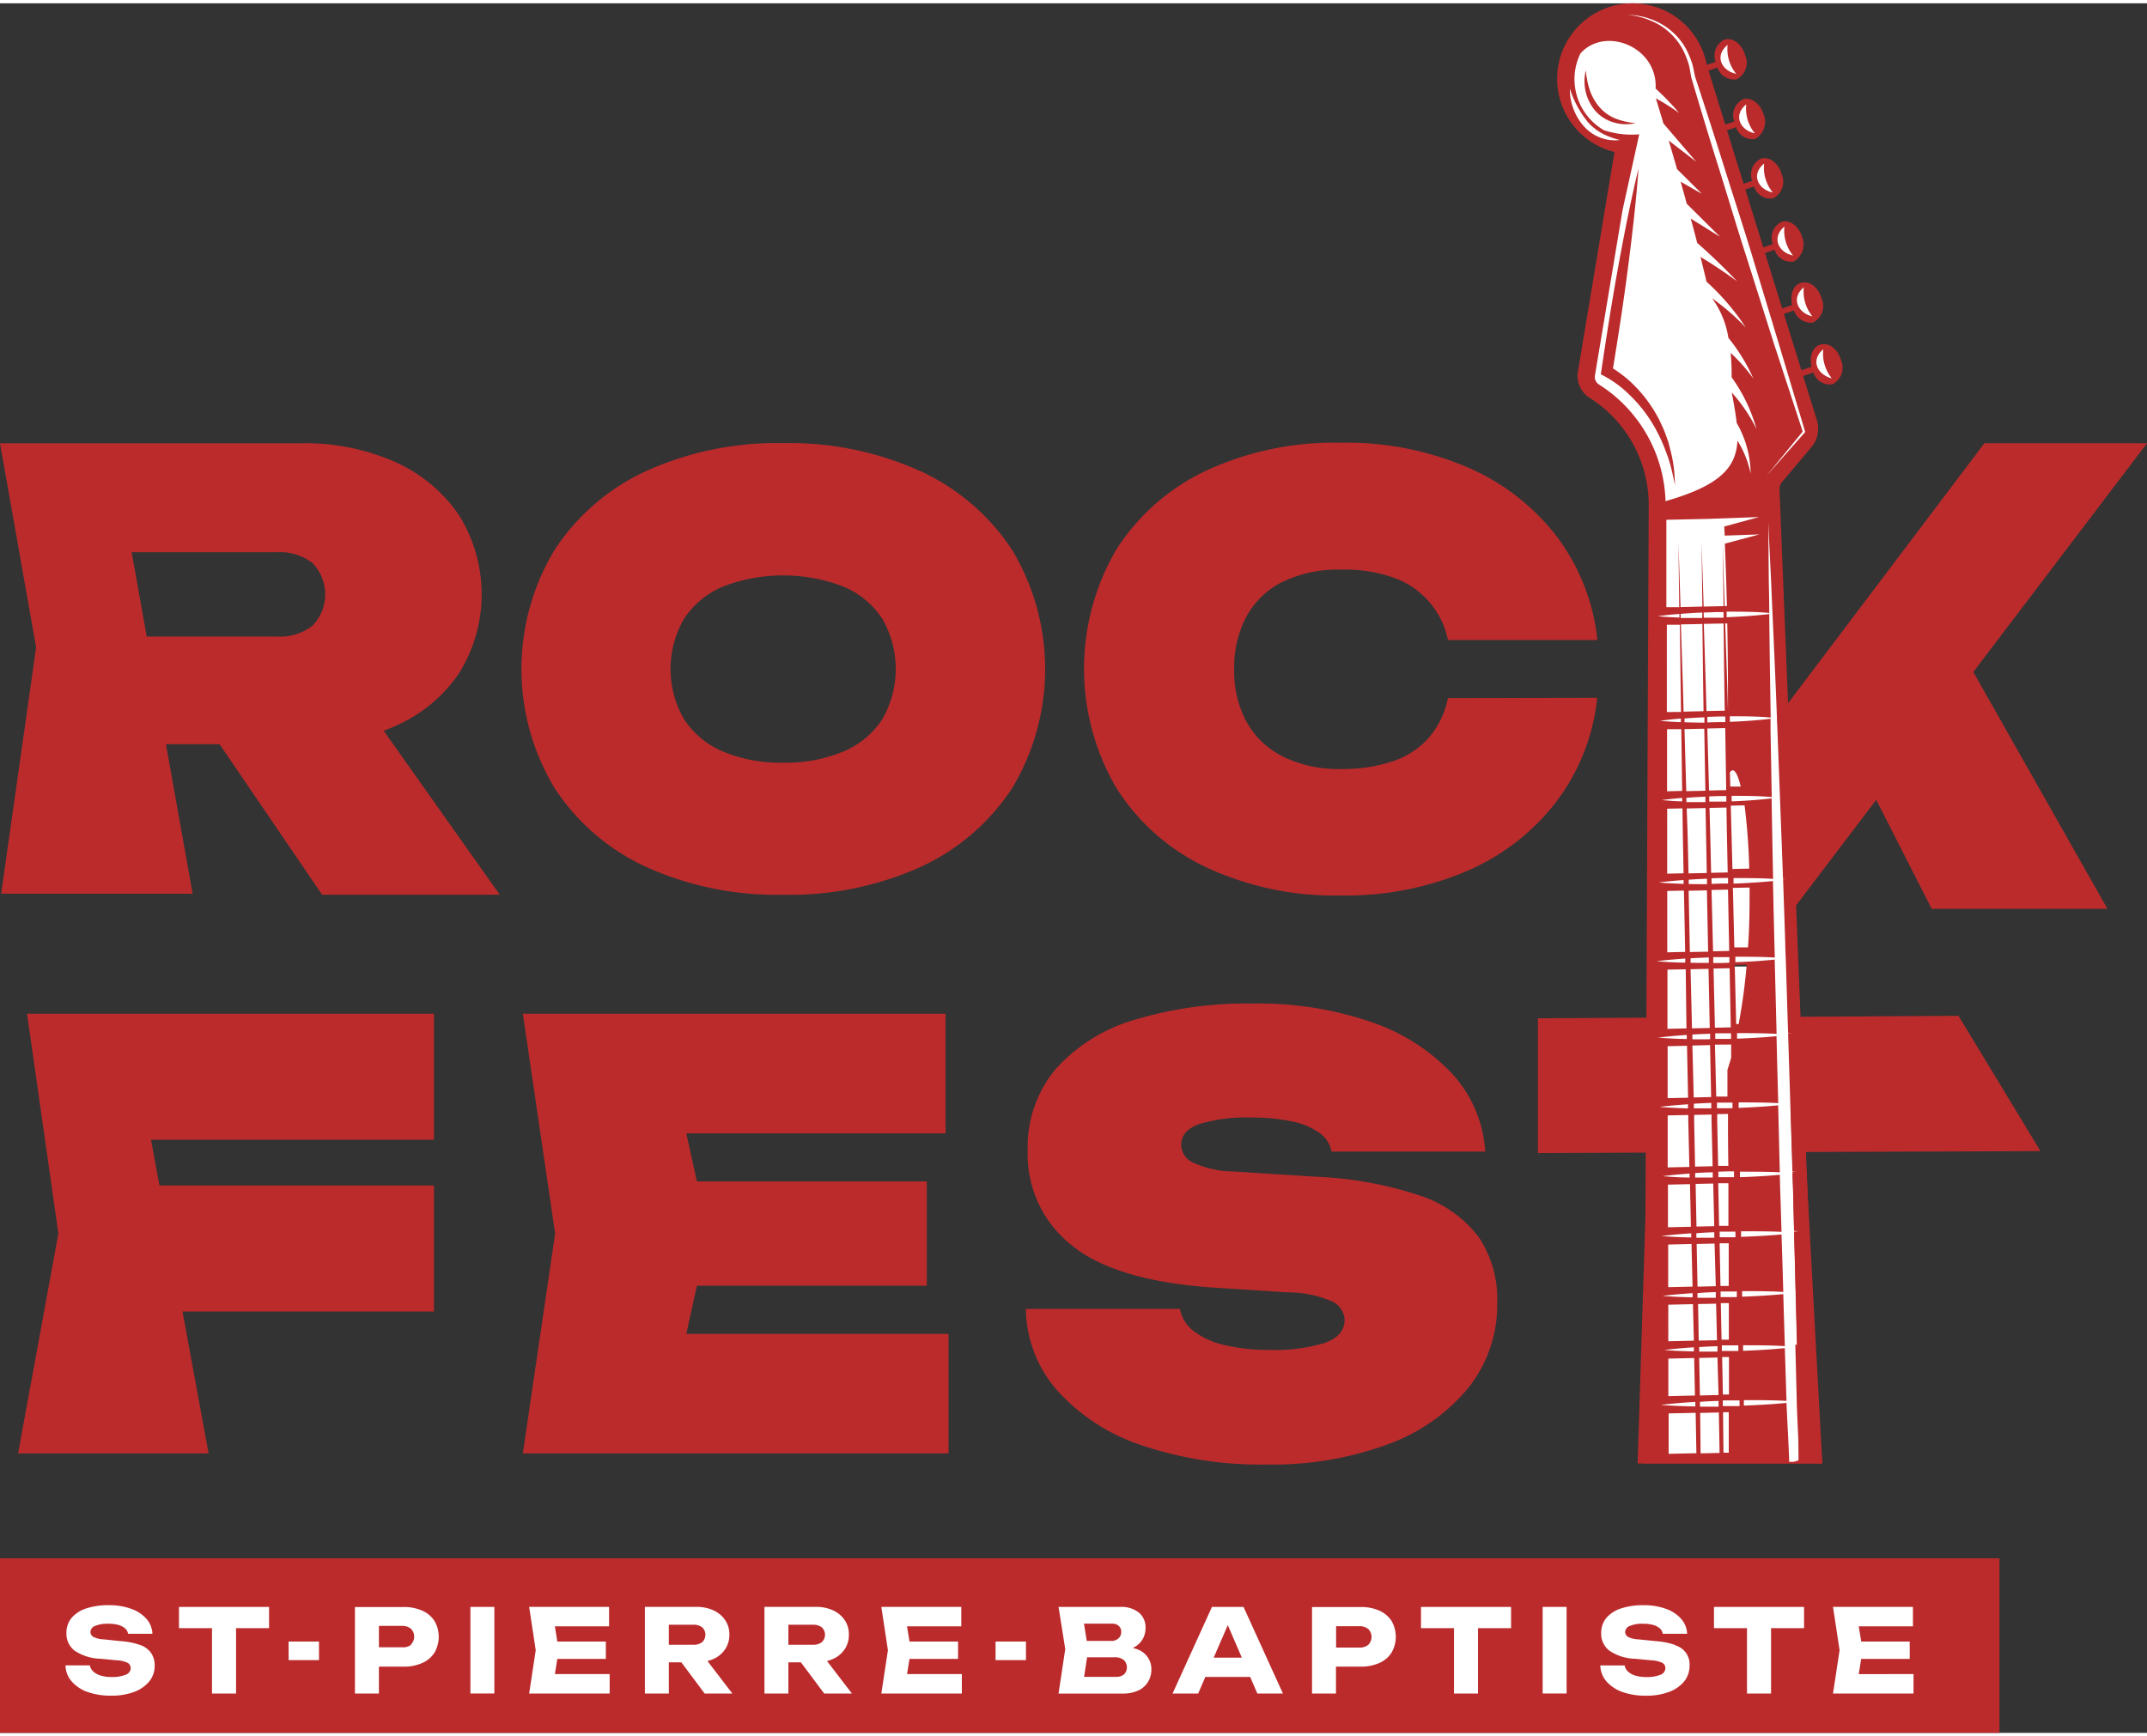 <?xml version="1.0" encoding="UTF-8"?>
<svg xmlns="http://www.w3.org/2000/svg" width="225px" height="182px" viewBox="0 0 198.756 160.158">
  <rect x="0" y="0" width="198.756" height="160.158" fill="#333333" stroke="none"/>
  <g id="Calque_2" data-name="Calque 2" transform="translate(0 0.009)">
    <g id="Calque_1" data-name="Calque 1" transform="translate(0 -0.009)">
      <path id="Tracé_52609" data-name="Tracé 52609" d="M109.843,114.043a29.267,29.267,0,0,1-12.736-2.6,20.156,20.156,0,0,1-8.457-7.329,21.369,21.369,0,0,1,0-21.949,20.156,20.156,0,0,1,8.457-7.329,29.213,29.213,0,0,1,12.736-2.61,29.251,29.251,0,0,1,12.742,2.61,20.19,20.19,0,0,1,8.485,7.329,21.434,21.434,0,0,1,0,21.966,20.19,20.19,0,0,1-8.485,7.329A29.421,29.421,0,0,1,109.843,114.043Zm0-12.229a13.785,13.785,0,0,0,5.587-1.037,7.989,7.989,0,0,0,3.591-2.982,9.314,9.314,0,0,0,0-9.308,8.017,8.017,0,0,0-3.591-2.977,15.549,15.549,0,0,0-11.169,0,8.017,8.017,0,0,0-3.591,2.977,9.28,9.28,0,0,0,0,9.308,7.989,7.989,0,0,0,3.591,2.982,13.757,13.757,0,0,0,5.582,1.037Z" transform="translate(-37.344 -31.497)" fill="#bb2b2c"></path>
      <path id="Tracé_52610" data-name="Tracé 52610" d="M225.5,95.778a19.169,19.169,0,0,1-3.761,9.585,20.765,20.765,0,0,1-8.226,6.422,28.483,28.483,0,0,1-11.738,2.295,28.033,28.033,0,0,1-12.483-2.616,19.851,19.851,0,0,1-8.3-7.329,21.866,21.866,0,0,1-.039-22.039,19.863,19.863,0,0,1,8.3-7.329,28.062,28.062,0,0,1,12.482-2.61,28.393,28.393,0,0,1,11.778,2.283,20.748,20.748,0,0,1,8.243,6.4,19.214,19.214,0,0,1,3.761,9.585H211.683a7.763,7.763,0,0,0-5.074-5.79,13.638,13.638,0,0,0-4.849-.727A11.8,11.8,0,0,0,196.455,85a7.668,7.668,0,0,0-3.383,3.174,9.923,9.923,0,0,0-1.178,4.961,9.782,9.782,0,0,0,1.178,4.933,7.859,7.859,0,0,0,3.383,3.174,11.569,11.569,0,0,0,5.305,1.128,14.659,14.659,0,0,0,4.832-.722,7.679,7.679,0,0,0,3.332-2.188,8.085,8.085,0,0,0,1.759-3.653Z" transform="translate(-77.64 -31.466)" fill="#bb2b2c"></path>
      <path id="Tracé_52611" data-name="Tracé 52611" d="M317.233,69.99H302.179L282.937,95.474v-17.3L271.61,67.07v47.37l12.178-.395,8.378-11.034L297.3,113.1h16.271L301.153,91.172Z" transform="translate(-118.477 -29.251)" fill="#bb2b2c"></path>
      <path id="Tracé_52612" data-name="Tracé 52612" d="M0,271.554V255.39H185.1v16.164Z" transform="translate(0 -111.397)" fill="#bb2b2c"></path>
      <path id="Tracé_52613" data-name="Tracé 52613" d="M6.7,186.3,2.97,206.662H20.606l-2.413-13.136H41.472V181.855H16.056l-.778-4.234H41.472V165.95H3.8Z" transform="translate(-1.296 -72.383)" fill="#bb2b2c"></path>
      <path id="Tracé_52614" data-name="Tracé 52614" d="M101.963,191.135h21.283v-9.658H101.963l-.981-4.454h24V165.95H85.85L88.838,186.3,85.85,206.662h39.41V195.589H100.982Z" transform="translate(-37.448 -72.383)" fill="#bb2b2c"></path>
      <path id="Tracé_52615" data-name="Tracé 52615" d="M299.045,178.818l-7.589-12.528-38.936.226V179l10.143-.045-.913,28.788h17.1L277.282,178.9Z" transform="translate(-110.15 -72.531)" fill="#bb2b2c"></path>
      <path id="Tracé_52616" data-name="Tracé 52616" d="M204.968,182.06A34.76,34.76,0,0,0,195.3,180.3l-7.6-.485a9.213,9.213,0,0,1-3.879-.868,1.866,1.866,0,0,1-1-1.573c0-.908.564-1.556,1.691-1.956a14.66,14.66,0,0,1,4.7-.6,18.042,18.042,0,0,1,3.947.378,6.557,6.557,0,0,1,2.52,1.088,2.678,2.678,0,0,1,1.06,1.691h14.225a11.676,11.676,0,0,0-3.067-7.222,18.273,18.273,0,0,0-7.549-4.8,32.042,32.042,0,0,0-10.881-1.691,35.925,35.925,0,0,0-10.994,1.517,15.736,15.736,0,0,0-7.262,4.539,11.276,11.276,0,0,0-2.6,7.6,10.712,10.712,0,0,0,4.1,8.75q4.071,3.3,13.244,3.907l6.726.434a9.968,9.968,0,0,1,4.234.9,1.962,1.962,0,0,1,1.032,1.658q0,1.46-1.815,2.114a15.611,15.611,0,0,1-5.074.654,17.528,17.528,0,0,1-4.29-.462,7.4,7.4,0,0,1-2.819-1.3,3.383,3.383,0,0,1-1.246-2.035H168.44a11.671,11.671,0,0,0,2.9,7.544,18.144,18.144,0,0,0,7.786,5.074,34.334,34.334,0,0,0,11.614,1.793,30.845,30.845,0,0,0,11.214-1.872,17.2,17.2,0,0,0,7.459-5.238,12.3,12.3,0,0,0,2.661-7.893,10.256,10.256,0,0,0-1.691-6.027A11.162,11.162,0,0,0,204.968,182.06Z" transform="translate(-73.474 -71.641)" fill="#bb2b2c"></path>
      <path id="Tracé_52617" data-name="Tracé 52617" d="M29.819,114.052H46.265L35.519,98.869c.395-.152.784-.3,1.161-.479a13.7,13.7,0,0,0,5.824-4.86,13.82,13.82,0,0,0,0-14.6,14.027,14.027,0,0,0-5.858-4.922,20.545,20.545,0,0,0-8.784-1.759H0L3.343,91.139.107,113.956H17.833L15.364,100.12h4.967ZM12.189,82.338H25.642a4.888,4.888,0,0,1,3.287,1,4.166,4.166,0,0,1,0,5.8,4.888,4.888,0,0,1-3.287,1.009H13.582Z" transform="translate(0 -31.507)" fill="#bb2b2c"></path>
      <path id="Tracé_52618" data-name="Tracé 52618" d="M17.69,266.786a6.957,6.957,0,0,0-1.832-.366l-1.584-.164a2.255,2.255,0,0,1-.947-.231.524.524,0,0,1-.265-.451.62.62,0,0,1,.44-.564,2.886,2.886,0,0,1,1.19-.2,3.562,3.562,0,0,1,.947.107,1.63,1.63,0,0,1,.626.321.8.8,0,0,1,.276.5H18.8a2.255,2.255,0,0,0-.564-1.393,3.383,3.383,0,0,0-1.432-.925,5.915,5.915,0,0,0-2.052-.327,6.5,6.5,0,0,0-2.058.293,3.016,3.016,0,0,0-1.37.874,2.131,2.131,0,0,0-.485,1.409,1.968,1.968,0,0,0,.75,1.629,4.51,4.51,0,0,0,2.407.755l1.494.141a2.605,2.605,0,0,1,1.026.242.564.564,0,0,1,.271.485.665.665,0,0,1-.474.615,3.271,3.271,0,0,1-1.28.209,3.418,3.418,0,0,1-1.02-.135,1.731,1.731,0,0,1-.693-.378,1.049,1.049,0,0,1-.31-.564H10.75a2.345,2.345,0,0,0,.564,1.472,3.462,3.462,0,0,0,1.477.987,6.342,6.342,0,0,0,2.188.344,5.948,5.948,0,0,0,2.12-.344,3.321,3.321,0,0,0,1.409-.975,2.294,2.294,0,0,0,.5-1.471,2,2,0,0,0-.31-1.128A2.036,2.036,0,0,0,17.69,266.786Z" transform="translate(-4.689 -114.759)" fill="#fff"></path>
      <path id="Tracé_52619" data-name="Tracé 52619" d="M29.39,265.338h3.056v6.055h2.227v-6.055h3.056V263.37H29.39Z" transform="translate(-12.82 -114.877)" fill="#fff"></path>
      <rect id="Rectangle_1597" data-name="Rectangle 1597" width="2.813" height="1.72" transform="translate(26.718 151.701)" fill="#fff"></rect>
      <path id="Tracé_52620" data-name="Tracé 52620" d="M64.527,263.733a4.127,4.127,0,0,0-1.736-.344H58.28V271.4H60.5v-2.492h2.289a4.043,4.043,0,0,0,1.736-.344,2.531,2.531,0,0,0,1.128-.964,2.949,2.949,0,0,0,0-2.909A2.582,2.582,0,0,0,64.527,263.733Zm-1.043,3.152a1.224,1.224,0,0,1-.851.231H60.5v-1.979h2.131a1.224,1.224,0,0,1,.834.265,1.032,1.032,0,0,1,0,1.455Z" transform="translate(-25.422 -114.885)" fill="#fff"></path>
      <rect id="Rectangle_1598" data-name="Rectangle 1598" width="2.216" height="8.017" transform="translate(43.548 148.493)" fill="#fff"></rect>
      <path id="Tracé_52621" data-name="Tracé 52621" d="M89.495,268.185h4.493v-1.607H89.495l-.226-1.41h5.018v-1.8h-7.4l.609,4.014-.609,4.009h7.453v-1.8H89.269Z" transform="translate(-37.902 -114.877)" fill="#fff"></path>
      <path id="Tracé_52622" data-name="Tracé 52622" d="M112.255,268.184a2.532,2.532,0,0,0,1.066-.9,2.357,2.357,0,0,0,.389-1.342,2.328,2.328,0,0,0-.389-1.347,2.582,2.582,0,0,0-1.066-.9,3.749,3.749,0,0,0-1.607-.327H105.89v8.023h2.216v-2.887h1.161l2.154,2.887h2.565l-2.306-3.011a3.14,3.14,0,0,0,.575-.2Zm-4.15-3.163h2.255a1.313,1.313,0,0,1,.834.237.942.942,0,0,1,0,1.376,1.28,1.28,0,0,1-.834.242h-2.255Z" transform="translate(-46.189 -114.877)" fill="#fff"></path>
      <path id="Tracé_52623" data-name="Tracé 52623" d="M131.88,268.184a2.549,2.549,0,0,0,1.071-.9,2.357,2.357,0,0,0,.383-1.342,2.322,2.322,0,0,0-.383-1.347,2.6,2.6,0,0,0-1.071-.9,3.7,3.7,0,0,0-1.6-.327H125.52v8.023h2.216v-2.887h1.156l2.159,2.887h2.565l-2.306-3.011A3.087,3.087,0,0,0,131.88,268.184Zm-4.144-3.163h2.255a1.313,1.313,0,0,1,.834.237.941.941,0,0,1,0,1.376,1.28,1.28,0,0,1-.834.242h-2.255Z" transform="translate(-54.752 -114.877)" fill="#fff"></path>
      <path id="Tracé_52624" data-name="Tracé 52624" d="M147.32,268.185h4.493v-1.607H147.32l-.231-1.41h5.023v-1.8h-7.4l.609,4.014-.609,4.009h7.453v-1.8h-5.074Z" transform="translate(-63.123 -114.877)" fill="#fff"></path>
      <rect id="Rectangle_1599" data-name="Rectangle 1599" width="2.813" height="1.72" transform="translate(92.164 151.701)" fill="#fff"></rect>
      <path id="Tracé_52625" data-name="Tracé 52625" d="M181.2,267.33a3.183,3.183,0,0,0-.524-.163l.2-.1a1.99,1.99,0,0,0,.755-.778,2.058,2.058,0,0,0,.231-.964,1.77,1.77,0,0,0-.62-1.438,2.622,2.622,0,0,0-1.731-.519H173.81l.62,3.907-.62,4.116h5.92a3.383,3.383,0,0,0,1.483-.293,2.075,2.075,0,0,0,.891-.806,2.193,2.193,0,0,0,.3-1.128,1.922,1.922,0,0,0-.3-1.077A1.962,1.962,0,0,0,181.2,267.33Zm-1.815-2.2a.688.688,0,0,1,.226.53.784.784,0,0,1-.259.626.953.953,0,0,1-.648.231H176.42l-.254-1.6h2.582A.913.913,0,0,1,179.386,265.125Zm.5,4.477a1.127,1.127,0,0,1-.75.237h-2.96l.276-1.81h2.543a1.263,1.263,0,0,1,.857.254.94.94,0,0,1,.034,1.319Z" transform="translate(-75.816 -114.874)" fill="#fff"></path>
      <path id="Tracé_52626" data-name="Tracé 52626" d="M196.178,263.37l-3.648,8.023H194.9l.665-1.539h4.15l.665,1.539h2.368L199.1,263.37Zm.158,4.7,1.308-3.011,1.3,3.011Z" transform="translate(-83.982 -114.877)" fill="#fff"></path>
      <path id="Tracé_52627" data-name="Tracé 52627" d="M221.683,263.733a4.138,4.138,0,0,0-1.742-.344h-4.51V271.4h2.216v-2.492h2.283a4.053,4.053,0,0,0,1.742-.344,2.531,2.531,0,0,0,1.128-.964,2.949,2.949,0,0,0,0-2.909,2.582,2.582,0,0,0-1.116-.958Zm-1.043,3.152a1.235,1.235,0,0,1-.834.259h-2.148v-1.979h2.148a1.235,1.235,0,0,1,.834.265,1.032,1.032,0,0,1,0,1.455Z" transform="translate(-93.971 -114.885)" fill="#fff"></path>
      <path id="Tracé_52628" data-name="Tracé 52628" d="M233.32,265.338h3.056v6.055H238.6v-6.055h3.061V263.37H233.32Z" transform="translate(-101.775 -114.877)" fill="#fff"></path>
      <rect id="Rectangle_1600" data-name="Rectangle 1600" width="2.216" height="8.017" transform="translate(142.81 148.493)" fill="#fff"></rect>
      <path id="Tracé_52629" data-name="Tracé 52629" d="M269.712,266.786a6.913,6.913,0,0,0-1.827-.366l-1.607-.163a2.254,2.254,0,0,1-.947-.231.524.524,0,0,1-.265-.451.62.62,0,0,1,.44-.564,2.877,2.877,0,0,1,1.184-.2,3.581,3.581,0,0,1,.953.107,1.629,1.629,0,0,1,.626.321.829.829,0,0,1,.276.5H270.8a2.216,2.216,0,0,0-.564-1.393,3.383,3.383,0,0,0-1.426-.925,5.914,5.914,0,0,0-2.052-.327,6.472,6.472,0,0,0-2.058.293,3.016,3.016,0,0,0-1.37.874,2.131,2.131,0,0,0-.485,1.41,1.968,1.968,0,0,0,.75,1.629,4.465,4.465,0,0,0,2.4.756l1.5.141a2.633,2.633,0,0,1,1.026.242.564.564,0,0,1,.265.485.66.66,0,0,1-.468.615,3.3,3.3,0,0,1-1.285.209,3.467,3.467,0,0,1-1.02-.135,1.692,1.692,0,0,1-.688-.378,1.015,1.015,0,0,1-.31-.564H262.76a2.374,2.374,0,0,0,.564,1.472,3.518,3.518,0,0,0,1.483.987,6.342,6.342,0,0,0,2.188.344,5.9,5.9,0,0,0,2.114-.344,3.309,3.309,0,0,0,1.415-.975,2.294,2.294,0,0,0,.5-1.471,1.81,1.81,0,0,0-1.308-1.866Z" transform="translate(-114.616 -114.759)" fill="#fff"></path>
      <path id="Tracé_52630" data-name="Tracé 52630" d="M281.43,265.338h3.056v6.055h2.227v-6.055h3.056V263.37H281.43Z" transform="translate(-122.76 -114.877)" fill="#fff"></path>
      <path id="Tracé_52631" data-name="Tracé 52631" d="M303.359,269.594l.225-1.41h4.493v-1.607H303.59l-.231-1.41h5.018v-1.8h-7.4l.609,4.014-.609,4.009h7.453v-1.8Z" transform="translate(-131.288 -114.877)" fill="#fff"></path>
      <path id="Tracé_52632" data-name="Tracé 52632" d="M280.732,225.867a.141.141,0,0,1-.107.051l-1.72.034a.13.13,0,0,1-.107-.039.158.158,0,0,1-.051-.107l-.068-3.473a.152.152,0,0,1,.152-.152l1.691-.039a.147.147,0,0,1,.152.147l.09,3.473A.152.152,0,0,1,280.732,225.867Z" transform="translate(-121.561 -96.893)" fill="#fff"></path>
      <path id="Tracé_52633" data-name="Tracé 52633" d="M276.65,132.057a.181.181,0,0,1,.039-.107.141.141,0,0,1,.107-.051l1.753-.039a.152.152,0,0,1,.152.152l.039,2.176.073,3.834a.147.147,0,0,1-.147.152l-1.691.039a.158.158,0,0,1-.158-.147l-.09-3.834Z" transform="translate(-120.675 -57.513)" fill="#fff"></path>
      <path id="Tracé_52634" data-name="Tracé 52634" d="M278.82,229.5a.152.152,0,0,1,.147-.152c.564-.034,1.128-.056,1.725-.073h0a.147.147,0,0,1,.107.039.141.141,0,0,1,.051.107" transform="translate(-121.622 -100.003)" fill="#fff"></path>
      <path id="Tracé_52635" data-name="Tracé 52635" d="M276.737,130.1c.564-.045,1.178-.079,1.765-.107h0a.152.152,0,0,1,.152.152v.5a.18.18,0,0,1-.045.113.186.186,0,0,1-.107.045h0c-.564,0-1.178,0-1.765-.028a.152.152,0,0,1-.147-.152v-.366a.152.152,0,0,1,.147-.158Z" transform="translate(-120.649 -56.697)" fill="#fff"></path>
      <path id="Tracé_52636" data-name="Tracé 52636" d="M276.329,118.934a.152.152,0,0,1,.107-.045l1.832-.039a.164.164,0,0,1,.113.039.152.152,0,0,1,.045.107l.1,5.745a.158.158,0,0,1-.152.158l-1.765.039a.158.158,0,0,1-.158-.152l-.158-5.739a.209.209,0,0,1,.039-.113Z" transform="translate(-120.518 -51.837)" fill="#fff"></path>
      <path id="Tracé_52637" data-name="Tracé 52637" d="M279.878,187.3a.13.13,0,0,1-.1.045l-1.624.039a.152.152,0,0,1-.107-.045.13.13,0,0,1-.051-.107l-.085-4.223v-.564a.147.147,0,0,1,.039-.107.152.152,0,0,1,.107-.045l1.607-.034a.13.13,0,0,1,.107.039.192.192,0,0,1,.051.107v.564l.1,4.223A.152.152,0,0,1,279.878,187.3Z" transform="translate(-121.225 -79.497)" fill="#fff"></path>
      <path id="Tracé_52638" data-name="Tracé 52638" d="M280.1,197.75a.119.119,0,0,1-.1.051l-1.652.034a.147.147,0,0,1-.107-.039.152.152,0,0,1-.045-.107l-.079-3.947a.158.158,0,0,1,.147-.158l1.629-.034a.158.158,0,0,1,.158.147l.1,3.947A.152.152,0,0,1,280.1,197.75Z" transform="translate(-121.316 -84.422)" fill="#fff"></path>
      <path id="Tracé_52639" data-name="Tracé 52639" d="M280.246,202.221a.147.147,0,0,1-.04.113.152.152,0,0,1-.107.045h-1.658a.152.152,0,0,1-.152-.147v-.412a.147.147,0,0,1,.141-.152c.564-.034,1.128-.056,1.652-.079h0a.18.18,0,0,1,.107.039.152.152,0,0,1,.045.107Z" transform="translate(-121.39 -87.929)" fill="#fff"></path>
      <path id="Tracé_52640" data-name="Tracé 52640" d="M277,143.742a.147.147,0,0,1,.141-.152c.564-.039,1.128-.068,1.691-.09h0a.158.158,0,0,1,.107.039.152.152,0,0,1,.045.107v.507a.152.152,0,0,1-.045.107.141.141,0,0,1-.1.045h-1.691a.147.147,0,0,1-.147-.147Z" transform="translate(-120.828 -62.59)" fill="#fff"></path>
      <path id="Tracé_52641" data-name="Tracé 52641" d="M277.364,158.365a.152.152,0,0,1,.107-.045l1.691-.039a.152.152,0,0,1,.152.152l.113,5.474a.158.158,0,0,1-.152.158l-1.641.034a.158.158,0,0,1-.158-.147l-.13-5.48A.147.147,0,0,1,277.364,158.365Z" transform="translate(-120.978 -69.037)" fill="#fff"></path>
      <path id="Tracé_52642" data-name="Tracé 52642" d="M277.655,170.935a.147.147,0,0,1,.107-.045l1.635-.039a.152.152,0,0,1,.107.045.146.146,0,0,1,.045.107l.1,4.809a.152.152,0,0,1-.147.152l-1.618.034a.147.147,0,0,1-.152-.147l-.118-4.809A.152.152,0,0,1,277.655,170.935Z" transform="translate(-121.094 -74.52)" fill="#fff"></path>
      <path id="Tracé_52643" data-name="Tracé 52643" d="M279.635,181.152h-1.612a.158.158,0,0,1-.152-.152v-.428a.147.147,0,0,1,.141-.152c.536-.034,1.077-.056,1.612-.079h0a.147.147,0,0,1,.107.045.141.141,0,0,1,.051.107V181a.152.152,0,0,1-.152.152Z" transform="translate(-121.207 -78.66)" fill="#fff"></path>
      <path id="Tracé_52644" data-name="Tracé 52644" d="M280.028,192.378a.13.13,0,0,1-.039.107.152.152,0,0,1-.107.045h-1.635a.152.152,0,0,1-.147-.152v-.412a.158.158,0,0,1,.147-.158c.564-.034,1.083-.056,1.624-.079h0a.147.147,0,0,1,.107.039.152.152,0,0,1,.045.107Z" transform="translate(-121.308 -83.628)" fill="#fff"></path>
      <path id="Tracé_52645" data-name="Tracé 52645" d="M277.57,169.2a.147.147,0,0,1,.141-.152c.564-.034,1.094-.056,1.646-.079h0a.18.18,0,0,1,.107.039.152.152,0,0,1,.045.107v.513a.147.147,0,0,1-.04.107.152.152,0,0,1-.107.045h-1.646a.147.147,0,0,1-.147-.147Z" transform="translate(-121.076 -73.7)" fill="#fff"></path>
      <path id="Tracé_52646" data-name="Tracé 52646" d="M277.039,145.455a.147.147,0,0,1,.107-.045l1.691-.039a.18.18,0,0,1,.107.039.141.141,0,0,1,.051.107l.113,5.677a.158.158,0,0,1-.152.158l-1.691.034a.141.141,0,0,1-.152-.147L277,145.562A.152.152,0,0,1,277.039,145.455Z" transform="translate(-120.828 -63.406)" fill="#fff"></path>
      <path id="Tracé_52647" data-name="Tracé 52647" d="M280.641,221.041a.152.152,0,0,1-.107.045h-1.691a.152.152,0,0,1-.152-.147v-.428a.147.147,0,0,1,.141-.152c.564-.034,1.128-.062,1.691-.079h0a.147.147,0,0,1,.107.039.141.141,0,0,1,.051.107v.507A.175.175,0,0,1,280.641,221.041Z" transform="translate(-121.565 -96.081)" fill="#fff"></path>
      <path id="Tracé_52648" data-name="Tracé 52648" d="M280.583,216.825a.152.152,0,0,1-.152.152l-1.691.039a.147.147,0,0,1-.107-.039.152.152,0,0,1-.045-.107l-.068-3.383a.147.147,0,0,1,.147-.158l1.691-.039a.158.158,0,0,1,.158.152Z" transform="translate(-121.491 -93.032)" fill="#fff"></path>
      <path id="Tracé_52649" data-name="Tracé 52649" d="M277.26,156.641a.152.152,0,0,1,.147-.152c.564-.034,1.128-.056,1.691-.079h0a.181.181,0,0,1,.107.039.192.192,0,0,1,.051.107v.513a.13.13,0,0,1-.039.107.152.152,0,0,1-.107.045h-1.691a.147.147,0,0,1-.152-.147Z" transform="translate(-120.941 -68.221)" fill="#fff"></path>
      <path id="Tracé_52650" data-name="Tracé 52650" d="M280.465,212.04a.13.13,0,0,1-.039.107.152.152,0,0,1-.107.045h-1.691a.152.152,0,0,1-.147-.152v-.428a.152.152,0,0,1,.147-.152c.564-.034,1.128-.056,1.691-.079h0a.18.18,0,0,1,.107.039.152.152,0,0,1,.045.107Z" transform="translate(-121.473 -92.199)" fill="#fff"></path>
      <path id="Tracé_52651" data-name="Tracé 52651" d="M280.314,207.616a.13.13,0,0,1-.1.045l-1.691.039a.152.152,0,0,1-.152-.152l-.079-3.947a.152.152,0,0,1,.152-.152l1.652-.039a.158.158,0,0,1,.158.147l.1,3.947A.169.169,0,0,1,280.314,207.616Z" transform="translate(-121.391 -88.723)" fill="#fff"></path>
      <path id="Tracé_52652" data-name="Tracé 52652" d="M281.139,158.289a.152.152,0,0,1,.107-.045l1.488-.034a.175.175,0,0,1,.113.039.152.152,0,0,1,.045.107l.107,5.48a.152.152,0,0,1-.147.152l-1.466.034a.158.158,0,0,1-.158-.147l-.13-5.48a.147.147,0,0,1,.039-.107Z" transform="translate(-122.616 -69.006)" fill="#fff"></path>
      <path id="Tracé_52653" data-name="Tracé 52653" d="M283,197.771h-.863a.152.152,0,0,1-.107-.045.147.147,0,0,1-.045-.107l-.079-3.947a.152.152,0,0,1,.147-.152h.925a.152.152,0,0,1,.152.152v3.947A.152.152,0,0,1,283,197.771Z" transform="translate(-122.97 -84.409)" fill="#fff"></path>
      <path id="Tracé_52654" data-name="Tracé 52654" d="M283.5,192.436h-1.455a.147.147,0,0,1-.152-.147v-.513a.158.158,0,0,1,.147-.158l.947-.028h.507a.152.152,0,0,1,.152.147v.524a.147.147,0,0,1-.147.175Z" transform="translate(-122.961 -83.567)" fill="#fff"></path>
      <path id="Tracé_52655" data-name="Tracé 52655" d="M282.87,173.266v2.475a.147.147,0,0,1-.147.152h-1.037a.152.152,0,0,1-.158-.147l-.118-4.809a.152.152,0,0,1,.045-.107.13.13,0,0,1,.107-.051h1.455a.13.13,0,0,1,.107.039.158.158,0,0,1,.051.107v1.263C283.073,172.595,282.96,172.95,282.87,173.266Z" transform="translate(-122.751 -74.489)" fill="#fff"></path>
      <path id="Tracé_52656" data-name="Tracé 52656" d="M282.888,187.295h-.941a.13.13,0,0,1-.107-.039.141.141,0,0,1-.051-.107l-.079-4.223v-.564a.18.18,0,0,1,.039-.107.152.152,0,0,1,.107-.045h1.015a.13.13,0,0,1,.107.039.152.152,0,0,1,.045.107c0,1.348,0,2.983.034,4.815A.158.158,0,0,1,282.888,187.295Z" transform="translate(-122.882 -79.475)" fill="#fff"></path>
      <path id="Tracé_52657" data-name="Tracé 52657" d="M282.321,169.743h-.789a.152.152,0,0,1-.152-.147v-.519a.152.152,0,0,1,.147-.158h1.466a.158.158,0,0,1,.152.152v.519a.152.152,0,0,1-.147.152Z" transform="translate(-122.738 -73.678)" fill="#fff"></path>
      <path id="Tracé_52658" data-name="Tracé 52658" d="M283.2,216.937h-.682a.152.152,0,0,1-.107-.045.146.146,0,0,1-.045-.107L282.3,213.4a.141.141,0,0,1,.147-.152h.744a.147.147,0,0,1,.107.039.169.169,0,0,1,.045.113q0,1.691,0,3.383A.152.152,0,0,1,283.2,216.937Z" transform="translate(-123.139 -93.015)" fill="#fff"></path>
      <path id="Tracé_52659" data-name="Tracé 52659" d="M283.748,202.261h-1.46a.158.158,0,0,1-.158-.152V201.6a.152.152,0,0,1,.147-.158l.891-.028h.564a.158.158,0,0,1,.158.147v.524a.147.147,0,0,1-.141.18Z" transform="translate(-123.065 -87.85)" fill="#fff"></path>
      <path id="Tracé_52660" data-name="Tracé 52660" d="M284.084,211.948a.158.158,0,0,1-.147.158h-1.505a.147.147,0,0,1-.152-.147v-.519a.147.147,0,0,1,.147-.152l.806-.028h.7a.152.152,0,0,1,.152.147Z" transform="translate(-123.131 -92.147)" fill="#fff"></path>
      <path id="Tracé_52661" data-name="Tracé 52661" d="M280.825,145.375a.13.13,0,0,1,.107-.051l1.522-.034a.152.152,0,0,1,.152.152l.113,5.677a.147.147,0,0,1-.147.152l-1.5.034a.147.147,0,0,1-.152-.147l-.141-5.677A.152.152,0,0,1,280.825,145.375Z" transform="translate(-122.477 -63.371)" fill="#fff"></path>
      <path id="Tracé_52662" data-name="Tracé 52662" d="M283.109,207.611h-.772a.163.163,0,0,1-.113-.039.152.152,0,0,1-.045-.107l-.079-3.947a.158.158,0,0,1,.152-.158h.834a.18.18,0,0,1,.113.045.152.152,0,0,1,.045.107c0,1.28,0,2.6,0,3.947A.152.152,0,0,1,283.109,207.611Z" transform="translate(-123.052 -88.701)" fill="#fff"></path>
      <path id="Tracé_52663" data-name="Tracé 52663" d="M281.208,156.38h1.517a.141.141,0,0,1,.152.147v.519a.147.147,0,0,1-.147.152l-.761.028h-.733a.158.158,0,0,1-.158-.147v-.519a.158.158,0,0,1,.13-.18Z" transform="translate(-122.606 -68.208)" fill="#fff"></path>
      <path id="Tracé_52664" data-name="Tracé 52664" d="M281.812,181.133a.147.147,0,0,1-.152-.147v-.519a.158.158,0,0,1,.147-.158h1.438a.147.147,0,0,1,.152.147v.519a.158.158,0,0,1-.147.158h-1.438Z" transform="translate(-122.861 -78.646)" fill="#fff"></path>
      <path id="Tracé_52665" data-name="Tracé 52665" d="M280.74,143.606a.152.152,0,0,1,.147-.158l.919-.028h.609a.158.158,0,0,1,.158.147v.524a.146.146,0,0,1-.147.152H280.9a.152.152,0,0,1-.152-.152Z" transform="translate(-122.459 -62.555)" fill="#fff"></path>
      <path id="Tracé_52666" data-name="Tracé 52666" d="M283.837,9.532h-.045a1.917,1.917,0,0,1-1.534-1.314,1.618,1.618,0,0,1,.677-1.635.169.169,0,0,1,.09-.028.135.135,0,0,1,.079,0,.152.152,0,0,1,.079.147,3.508,3.508,0,0,0,.744,2.554.163.163,0,0,1-.09.276Z" transform="translate(-123.109 -2.852)" fill="#fff"></path>
      <path id="Tracé_52667" data-name="Tracé 52667" d="M289.846,29.023H289.8a1.917,1.917,0,0,1-1.522-1.314,1.612,1.612,0,0,1,.677-1.629.141.141,0,0,1,.09-.034.18.18,0,0,1,.079,0,.163.163,0,0,1,.079.152,3.491,3.491,0,0,0,.744,2.548.152.152,0,0,1,.034.18A.169.169,0,0,1,289.846,29.023Z" transform="translate(-125.735 -11.355)" fill="#fff"></path>
      <path id="Tracé_52668" data-name="Tracé 52668" d="M293.216,39.372h-.034a1.917,1.917,0,0,1-1.534-1.314,1.607,1.607,0,0,1,.677-1.629.141.141,0,0,1,.09-.034.124.124,0,0,1,.079,0,.152.152,0,0,1,.079.147,3.508,3.508,0,0,0,.744,2.554.162.162,0,0,1-.1.276Z" transform="translate(-127.205 -15.868)" fill="#fff"></path>
      <path id="Tracé_52669" data-name="Tracé 52669" d="M296.4,49.324h-.034a1.894,1.894,0,0,1-1.534-1.308,1.607,1.607,0,0,1,.671-1.635.152.152,0,0,1,.1-.034.175.175,0,0,1,.073,0,.169.169,0,0,1,.079.152,3.491,3.491,0,0,0,.744,2.548.162.162,0,0,1-.1.276Z" transform="translate(-128.595 -20.21)" fill="#fff"></path>
      <path id="Tracé_52670" data-name="Tracé 52670" d="M286.906,19.3h-.034a1.917,1.917,0,0,1-1.534-1.314,1.607,1.607,0,0,1,.677-1.629.141.141,0,0,1,.09-.034.124.124,0,0,1,.079,0,.152.152,0,0,1,.079.147,3.508,3.508,0,0,0,.744,2.554.162.162,0,0,1-.1.276Z" transform="translate(-124.453 -7.113)" fill="#fff"></path>
      <path id="Tracé_52671" data-name="Tracé 52671" d="M299.569,59.5h-.034a1.928,1.928,0,0,1-1.556-1.314,1.624,1.624,0,0,1,.677-1.635.248.248,0,0,1,.09-.034.13.13,0,0,1,.079,0,.152.152,0,0,1,.079.147,3.508,3.508,0,0,0,.744,2.554.152.152,0,0,1,.034.18.164.164,0,0,1-.113.1Z" transform="translate(-129.967 -24.644)" fill="#fff"></path>
      <path id="Tracé_52672" data-name="Tracé 52672" d="M282.1,85.671a.148.148,0,0,1,.045.293l-3.061.829c.079,1.77.147,3.676.192,5.638a.147.147,0,0,1-.039.107.152.152,0,0,1-.107.045h-.271a.1.1,0,0,1-.056,0l-1.844.045h-.118l-2.018.045h-.062a.164.164,0,0,1-.056,0h-1.19a.152.152,0,0,1-.113-.045.146.146,0,0,1-.045-.107V84.436a.152.152,0,0,1,.147-.152l3.806-.085a.141.141,0,0,1,.085,0l4.691-.169a.158.158,0,0,1,.152.13.147.147,0,0,1-.113.169l-3.1.84.028.564Z" transform="translate(-119.24 -36.649)" fill="#fff"></path>
      <path id="Tracé_52673" data-name="Tracé 52673" d="M276.144,207.75a.147.147,0,0,1-.107.045l-2.255.051a.135.135,0,0,1-.107-.045.113.113,0,0,1-.045-.107v-3.947a.147.147,0,0,1,.147-.152l2.159-.045a.152.152,0,0,1,.158.147l.1,3.947a.152.152,0,0,1-.045.107Z" transform="translate(-119.357 -88.784)" fill="#fff"></path>
      <path id="Tracé_52674" data-name="Tracé 52674" d="M273.521,101.688h1.207a.219.219,0,0,1,.079,0,.163.163,0,0,1,.073,0l1.985-.045a.22.22,0,0,1,.079,0,.124.124,0,0,1,.073-.034l1.81-.039a.107.107,0,0,0,.147,0h.2a.147.147,0,0,1,.107.039.152.152,0,0,1,.045.107c.051,2.639.068,5.356.062,8.091a.163.163,0,0,1-.152.152h0a.158.158,0,0,1-.147-.13.147.147,0,0,1-.141.135l-1.691.034a.141.141,0,0,1-.147-.13.152.152,0,0,1-.141.135l-1.849.045a.147.147,0,0,1-.147-.13.158.158,0,0,1-.141.135h-1.3a.152.152,0,0,1-.152-.152v-8.085A.152.152,0,0,1,273.521,101.688Z" transform="translate(-119.249 -44.3)" fill="#fff"></path>
      <path id="Tracé_52675" data-name="Tracé 52675" d="M276,197.87a.147.147,0,0,1-.107.045l-2.12.045a.135.135,0,0,1-.113-.039.152.152,0,0,1-.045-.107v-3.947a.158.158,0,0,1,.152-.152l2.035-.045a.158.158,0,0,1,.158.152l.1,3.947A.152.152,0,0,1,276,197.87Z" transform="translate(-119.354 -84.474)" fill="#fff"></path>
      <path id="Tracé_52676" data-name="Tracé 52676" d="M273.705,170.969l1.787-.039a.135.135,0,0,1,.113.039.152.152,0,0,1,.045.107l.1,4.809a.152.152,0,0,1-.147.152l-1.877.045a.152.152,0,0,1-.152-.152v-4.809A.152.152,0,0,1,273.705,170.969Z" transform="translate(-119.332 -74.554)" fill="#fff"></path>
      <path id="Tracé_52677" data-name="Tracé 52677" d="M272.17,180.946a.147.147,0,0,1,.135-.152c.806-.107,1.658-.186,2.678-.254h0a.136.136,0,0,1,.1.039.141.141,0,0,1,.051.107v.383a.145.145,0,0,1-.147.152h0c-1,0-1.883-.062-2.689-.13A.152.152,0,0,1,272.17,180.946Z" transform="translate(-118.721 -78.747)" fill="#fff"></path>
      <path id="Tracé_52678" data-name="Tracé 52678" d="M275.457,164.149l-1.765.039a.152.152,0,0,1-.152-.152v-5.48a.158.158,0,0,1,.152-.152l1.691-.034a.147.147,0,0,1,.107.039.152.152,0,0,1,.045.107l.107,5.48a.147.147,0,0,1-.186.152Z" transform="translate(-119.319 -69.076)" fill="#fff"></path>
      <path id="Tracé_52679" data-name="Tracé 52679" d="M275.571,192.437a.158.158,0,0,1-.045.113.141.141,0,0,1-.1.045h0c-.958-.028-1.753-.068-2.492-.124a.152.152,0,1,1,0-.3c.733-.09,1.522-.169,2.486-.237h0a.146.146,0,0,1,.107.039.152.152,0,0,1,.045.107Z" transform="translate(-118.987 -83.715)" fill="#fff"></path>
      <path id="Tracé_52680" data-name="Tracé 52680" d="M275.861,187.363a.13.13,0,0,1-.107.051l-2,.045a.152.152,0,0,1-.107-.045.135.135,0,0,1-.045-.107v-4.815a.158.158,0,0,1,.152-.152l1.9-.039a.152.152,0,0,1,.107.045.13.13,0,0,1,.045.1v.564l.1,4.223A.152.152,0,0,1,275.861,187.363Z" transform="translate(-119.345 -79.515)" fill="#fff"></path>
      <path id="Tracé_52681" data-name="Tracé 52681" d="M260.714,17.916a5.7,5.7,0,0,0,1.393.524l.237.068a.141.141,0,0,1,.107.158.147.147,0,0,1-.135.135h-.383a3.608,3.608,0,0,1-1.522-.259,4.082,4.082,0,0,1-1.612-1.128,5.3,5.3,0,0,1-.975-1.691,5.243,5.243,0,0,1-.321-1.832.152.152,0,0,1,.13-.141h0a.147.147,0,0,1,.147.1,9.066,9.066,0,0,0,1.635,3.039A4.51,4.51,0,0,0,260.714,17.916Z" transform="translate(-112.322 -5.993)" fill="#fff"></path>
      <path id="Tracé_52682" data-name="Tracé 52682" d="M272.047,169.418c.812-.1,1.691-.18,2.695-.248h0a.13.13,0,0,1,.107.039.192.192,0,0,1,.051.107v.383a.154.154,0,0,1-.147.152h0c-1.009,0-1.894-.068-2.7-.13a.152.152,0,0,1,0-.3Z" transform="translate(-118.603 -73.787)" fill="#fff"></path>
      <path id="Tracé_52683" data-name="Tracé 52683" d="M272.647,202c.829-.1,1.731-.18,2.768-.248h0a.13.13,0,0,1,.107.039.152.152,0,0,1,.045.107v.383a.152.152,0,0,1-.045.107.141.141,0,0,1-.1.045h0c-1.06,0-1.939-.062-2.78-.13a.152.152,0,0,1-.141-.147.158.158,0,0,1,.147-.158Z" transform="translate(-118.865 -87.998)" fill="#fff"></path>
      <path id="Tracé_52684" data-name="Tracé 52684" d="M278.34,229.43h0a.18.18,0,0,1,.107.039.141.141,0,0,1,.051.113" transform="translate(-121.412 -100.073)" fill="#fff"></path>
      <path id="Tracé_52685" data-name="Tracé 52685" d="M271.9,156.858c.8-.1,1.641-.18,2.644-.248h0a.13.13,0,0,1,.107.039.158.158,0,0,1,.051.107v.383a.152.152,0,0,1-.045.107.141.141,0,0,1-.1.045h0c-1.015,0-1.855-.068-2.656-.13a.152.152,0,0,1-.135-.152A.147.147,0,0,1,271.9,156.858Z" transform="translate(-118.542 -68.308)" fill="#fff"></path>
      <path id="Tracé_52686" data-name="Tracé 52686" d="M284.246,125.91c.237,0,.564.192.891,1.8a.141.141,0,0,1-.028.124.152.152,0,0,1-.113.062h-1.037a.158.158,0,0,1-.152-.152l-.039-1.336a.152.152,0,0,1,0-.068C283.829,126.254,283.981,125.916,284.246,125.91Z" transform="translate(-123.778 -54.917)" fill="#fff"></path>
      <path id="Tracé_52687" data-name="Tracé 52687" d="M264.895,7.312a4.663,4.663,0,0,0-3.383-1.393,3.687,3.687,0,0,0-2.65,1.173,5.475,5.475,0,0,0-.564,2.582,5.638,5.638,0,0,0,2.819,4.775,8.023,8.023,0,0,0,2.881.417h.271l-1.5,6.839L260.2,36.974a.975.975,0,0,0,.457,1,13.082,13.082,0,0,1,6.072,10.673.158.158,0,0,0,.068.113.169.169,0,0,0,.09,0h.039c4.448-1.269,6.393-2.768,6.72-5.266a8.784,8.784,0,0,1,.964,2.61.163.163,0,0,0,.152.124h0a.152.152,0,0,0,.135-.152,9.765,9.765,0,0,0-1.3-4.747c-.079-.693-.209-1.455-.355-2.255a14.659,14.659,0,0,1,1.923,2.977.147.147,0,0,0,.135.085h.051a.158.158,0,0,0,.1-.18,15.222,15.222,0,0,0-2.3-4.809c0-.62,0-1.229-.056-1.8a15.6,15.6,0,0,1,1.787,2.069.147.147,0,0,0,.124.068h.073a.147.147,0,0,0,.062-.192,16.474,16.474,0,0,0-2.3-3.766,9.911,9.911,0,0,0-1.032-2.949,21.2,21.2,0,0,1,2.379,2.148.158.158,0,0,0,.113.051.13.13,0,0,0,.09-.034.152.152,0,0,0,.034-.2,21.987,21.987,0,0,0-3.608-4.223q-.209-.908-.457-1.894c1.049.665,2.064,1.359,3.028,2.063a.169.169,0,0,0,.09.028.175.175,0,0,0,.113-.051.158.158,0,0,0,0-.209c-1.128-1.2-2.362-2.385-3.659-3.529-.158-.6-.321-1.218-.49-1.838l2.391,1.505a.135.135,0,0,0,.085,0,.158.158,0,0,0,.113-.056.147.147,0,0,0,0-.2l-3.061-3.039c-.152-.564-.31-1.128-.462-1.641l1.652.947a.18.18,0,0,0,.079,0,.169.169,0,0,0,.118-.056.158.158,0,0,0,0-.2L268.1,17.878l-.626-2.159,2.188,1.652a.135.135,0,0,0,.09,0,.152.152,0,0,0,.107-.045.147.147,0,0,0,0-.2l-3.005-3.5c-.248-.823-.445-1.488-.564-1.939.643.372,1.246.761,1.8,1.161a.192.192,0,0,0,.1.028.141.141,0,0,0,.107-.051.152.152,0,0,0,0-.2,21.659,21.659,0,0,0-2.137-2.188,4.223,4.223,0,0,0-1.263-3.129Zm-2.717,6.055a4.845,4.845,0,0,0,.716.231,3.382,3.382,0,0,1-.75-.124,3.467,3.467,0,0,1-1.663-1.026,3.986,3.986,0,0,1-.981-2.537,6.238,6.238,0,0,0,.214.75,4.758,4.758,0,0,0,.942,1.624,4.087,4.087,0,0,0,1.522,1.082Zm1.985,25.016a12.76,12.76,0,0,1,1.861,2.65,4.57,4.57,0,0,1,.225.474c.039.085.079.175.124.259a5.582,5.582,0,0,1,.3.739l.276.767.2.778a7.514,7.514,0,0,1,.22,1.128h0a1.325,1.325,0,0,0-.039-.141,8.016,8.016,0,0,0-.316-.964,14.623,14.623,0,0,0-1.376-2.819,13.163,13.163,0,0,0-1.956-2.43,10.469,10.469,0,0,0-2.413-1.849l-.242-.13.034-.259c.519-3.507,1.015-6.574,1.517-9.376.5-2.689.947-5.04,1.455-7.329-.209,2.334-.491,4.713-.84,7.42s-.795,5.638-1.359,9.055a.152.152,0,0,0,.073.158A11.169,11.169,0,0,1,264.162,38.383Z" transform="translate(-112.669 -2.577)" fill="#fff"></path>
      <path id="Tracé_52688" data-name="Tracé 52688" d="M284.067,131.748l1.257-.028a.158.158,0,0,1,.158.13,57.3,57.3,0,0,1,.451,6.021.146.146,0,0,1-.039.113.152.152,0,0,1-.107.045l-1.562.034a.152.152,0,0,1-.152-.147l-.1-3.834-.056-2.176a.174.174,0,0,1,.039-.113.152.152,0,0,1,.107-.045Z" transform="translate(-123.846 -57.451)" fill="#fff"></path>
      <path id="Tracé_52689" data-name="Tracé 52689" d="M279.56,166.441a.152.152,0,0,1,.147-.152h0c1.381,0,2.616,0,3.772.062l-.147-4.561c-1.128.107-2.351.186-3.71.231h0a.13.13,0,0,1-.107-.039.152.152,0,0,1-.045-.107v-.507a.169.169,0,0,1,.045-.113.141.141,0,0,1,.1-.045h0c1.364,0,2.582,0,3.715.068l-.141-4.51c-1.128.1-2.306.175-3.659.226h0a.181.181,0,0,1-.107-.039.192.192,0,0,1-.051-.107v-.513a.13.13,0,0,1,.039-.107.152.152,0,0,1,.107-.045h0c1.353,0,2.548,0,3.659.062l-.158-5c-1.066.1-2.216.158-3.591.209h0a.164.164,0,0,1-.107-.045.147.147,0,0,1-.045-.107v-.513a.152.152,0,0,1,.045-.107.141.141,0,0,1,.1-.045h0c1.376,0,2.526,0,3.591.045l-.124-3.811V145.7c-1.049.09-2.182.158-3.535.2h0a.13.13,0,0,1-.107-.039.152.152,0,0,1-.045-.107v-.513a.147.147,0,0,1,.039-.107.152.152,0,0,1,.107-.045h0c1.353,0,2.486,0,3.541.051l-.147-5.869c-1.071.1-2.221.169-3.507.22h0a.152.152,0,0,1-.107-.045.13.13,0,0,1-.051-.107v-.507a.152.152,0,0,1,.045-.107.141.141,0,0,1,.1-.045h0c1.285,0,2.436,0,3.507.062l-.147-5.875c-1.054.1-2.2.163-3.5.209h0a.13.13,0,0,1-.107-.039.192.192,0,0,1-.051-.107v-.507a.18.18,0,0,1,.045-.113.152.152,0,0,1,.107-.045h0c1.3,0,2.447,0,3.5.062l-.254-6.529c-1.071.1-2.216.175-3.49.226h0a.164.164,0,0,1-.107-.045.147.147,0,0,1-.045-.107v-.507a.147.147,0,0,1,.04-.107.152.152,0,0,1,.107-.045h0c1.28,0,2.424,0,3.5.068l-.028-1.049c-.051-1.945-.09-3.845-.13-5.711-1.054.1-2.2.175-3.5.226h0a.152.152,0,0,1-.107-.045.175.175,0,0,1-.051-.107v-.507a.158.158,0,0,1,.045-.113.147.147,0,0,1,.107-.045h0c1.3,0,2.447,0,3.507.068-.051-2.464-.09-4.843-.135-7.126-1.077.124-2.255.209-3.546.259h0a.163.163,0,0,1-.1-.039.141.141,0,0,1-.051-.107v-.513a.13.13,0,0,1,.039-.107.152.152,0,0,1,.107-.045h0c1.314,0,2.481,0,3.563.1-.039-2.075-.073-4.071-.113-5.959v-.942c-1.094.13-2.255.214-3.614.265h0a.135.135,0,0,1-.1-.039.141.141,0,0,1-.045-.1.163.163,0,0,1-.147.152h-1.663a.152.152,0,0,1-.152-.147.163.163,0,0,1-.039.1.152.152,0,0,1-.107.045h-1.844a.147.147,0,0,1-.147-.147h0a.124.124,0,0,1-.039.1.152.152,0,0,1-.1.045h0a18.182,18.182,0,0,1-1.934-.124.152.152,0,0,1,0-.3c.564-.079,1.156-.147,1.928-.209h0a.147.147,0,0,1,.107.039.135.135,0,0,1,.039.09.152.152,0,0,1,.141-.152c.615-.051,1.235-.085,1.849-.113h0a.147.147,0,0,1,.107.039.169.169,0,0,1,.045.1.152.152,0,0,1,.141-.147l.992-.034h.677a.147.147,0,0,1,.147.141.164.164,0,0,1,.039-.1.152.152,0,0,1,.107-.045h0c1.342,0,2.531,0,3.625.1-.056-3.287-.09-6.2-.124-8.733v-.513c-1.128.135-2.334.22-3.766.276h0a.175.175,0,0,1-.068,0,.146.146,0,0,1-.068,0H276.1a.175.175,0,0,1-.068,0,.147.147,0,0,1-.068,0h-2.007a.1.1,0,0,1-.068-.034.159.159,0,0,1-.062.028h0c-.795-.028-1.438-.073-2.018-.13a.141.141,0,0,1-.135-.147.147.147,0,0,1,.13-.152c.564-.085,1.223-.152,2.013-.214h0a.1.1,0,0,1,.056,0s.039-.034.062-.034c.688-.056,1.364-.1,2.018-.118h0a.119.119,0,0,1,.062,0h.062c.361,0,.716,0,1.077-.034h.761a.124.124,0,0,1,.062,0h.062c1.432,0,2.644,0,3.783.107,0-1.066,0-2.041-.034-2.92l-.051-5.305a.152.152,0,0,1,.147-.152h0a.152.152,0,0,1,.152.147l.254,5.3c.034.891.079,1.889.13,2.977h.09a.152.152,0,0,1,.135.147.147.147,0,0,1-.13.152h-.085l.034.677c.113,2.52.242,5.48.372,8.784a.245.245,0,0,1,0,.062.158.158,0,0,1,0,.051l.039,1.128c.073,2.018.152,4.161.242,6.4s.18,4.736.271,7.234h.124a.147.147,0,0,1,.135.147.141.141,0,0,1-.13.152H283.4q.1,2.819.2,5.8l.039,1.161h.034a.152.152,0,0,1,.141.147.158.158,0,0,1-.135.158h-.034l.214,6.766h.169a.152.152,0,0,1,.141.147.158.158,0,0,1-.13.158h-.169l.192,6.089h-.04a.147.147,0,0,1,.135.147.141.141,0,0,1-.13.152h-.006l.192,6.089h.18a.152.152,0,1,1,0,.3h-.18l.039,1.28.1,3.947h.293a.154.154,0,0,1,.006.3h-.288l.13,5.215h.09a.152.152,0,0,1,0,.3h-.073l.118,4.7a.152.152,0,0,1,.13.147.147.147,0,0,1-.118.152l.118,4.77h.107a.152.152,0,0,1,0,.3h-.107v5.548l-13.531-.068-.107-5.582,8.316-.2a.147.147,0,0,0-.152-.147h-1.55a.158.158,0,0,0-.147.158" transform="translate(-118.263 -37.072)" fill="#fff"></path>
      <path id="Tracé_52690" data-name="Tracé 52690" d="M277.011,18.537q.846,2.655,1.691,5.305l2.537,8.226,2.486,8.31a.158.158,0,0,1-.034.141l-3.58,4.059a.141.141,0,0,1-.107.051.158.158,0,0,1-.1-.034.152.152,0,0,1,0-.214l3.27-4.042L280.5,32.288l-2.6-8.2c-.564-1.759-1.128-3.529-1.652-5.294q-.445-1.46-.9-2.926c-.936-3-1.827-5.976-2.509-8.277a2.492,2.492,0,0,0-.073-.4c-.045-.231-.085-.462-.141-.677-.039-.118-.073-.237-.107-.35a3.494,3.494,0,0,0-.265-.7,5.463,5.463,0,0,0-1.218-1.782,5.638,5.638,0,0,0-1.8-1.207,7,7,0,0,0-2.154-.53.152.152,0,0,1-.141-.158.163.163,0,0,1,.152-.147h0a6.884,6.884,0,0,1,2.289.451,6.2,6.2,0,0,1,2.013,1.229,5.9,5.9,0,0,1,1.393,1.906,4.2,4.2,0,0,1,.31.767c.039.113.073.231.118.355.073.248.124.5.175.75a1.723,1.723,0,0,0,.073.355c.733,2.255,1.691,5.193,2.639,8.192Z" transform="translate(-116.435 -0.71)" fill="#fff"></path>
      <path id="Tracé_52691" data-name="Tracé 52691" d="M284.406,145.253l1.55-.034a.147.147,0,0,1,.113.039.152.152,0,0,1,.045.107c0,1.928-.034,3.845-.152,5.694a.147.147,0,0,1-.147.141h-1.263a.152.152,0,0,1-.158-.147l-.135-5.677a.147.147,0,0,1,.039-.107A.152.152,0,0,1,284.406,145.253Z" transform="translate(-123.995 -63.34)" fill="#fff"></path>
      <path id="Tracé_52692" data-name="Tracé 52692" d="M284.136,221h-1.528a.158.158,0,0,1-.158-.152v-.513a.152.152,0,0,1,.147-.158h1.522a.152.152,0,0,1,.152.147v.519A.158.158,0,0,1,284.136,221Z" transform="translate(-123.205 -96.038)" fill="#fff"></path>
      <path id="Tracé_52693" data-name="Tracé 52693" d="M284.744,158.19h1.128a.135.135,0,0,1,.113.045.158.158,0,0,1,.045.118,53.217,53.217,0,0,1-.75,5.508.147.147,0,0,1-.141.124h-.231a.152.152,0,0,1-.152-.147l-.135-5.48a.152.152,0,0,1,.045-.107A.146.146,0,0,1,284.744,158.19Z" transform="translate(-124.152 -68.997)" fill="#fff"></path>
      <path id="Tracé_52694" data-name="Tracé 52694" d="M280.44,131.975a.152.152,0,0,1,.045-.107.13.13,0,0,1,.1-.045l1.573-.034a.141.141,0,0,1,.113.039.152.152,0,0,1,.045.107l.034,2.182.079,3.828a.158.158,0,0,1-.152.158l-1.528.034a.158.158,0,0,1-.158-.152l-.09-3.828Z" transform="translate(-122.328 -57.481)" fill="#fff"></path>
      <path id="Tracé_52695" data-name="Tracé 52695" d="M283.279,225.877h-.564a.147.147,0,0,1-.107-.039.191.191,0,0,1-.051-.107l-.068-3.473a.158.158,0,0,1,.152-.158h.643a.152.152,0,0,1,.113.039.169.169,0,0,1,.045.113v3.473a.152.152,0,0,1-.163.152Z" transform="translate(-123.223 -96.875)" fill="#fff"></path>
      <path id="Tracé_52696" data-name="Tracé 52696" d="M280.125,118.835a.13.13,0,0,1,.1-.045l1.658-.039a.152.152,0,0,1,.152.152l.1,5.745a.152.152,0,0,1-.147.152l-1.59.034a.152.152,0,0,1-.158-.147l-.158-5.745a.152.152,0,0,1,.045-.107Z" transform="translate(-122.171 -51.794)" fill="#fff"></path>
      <path id="Tracé_52697" data-name="Tracé 52697" d="M280.541,129.978l.947-.028h.643a.158.158,0,0,1,.152.152v.519a.141.141,0,0,1-.147.152h-1.579a.158.158,0,0,1-.158-.147v-.513a.158.158,0,0,1,.141-.135Z" transform="translate(-122.311 -56.679)" fill="#fff"></path>
      <path id="Tracé_52698" data-name="Tracé 52698" d="M272.739,211.969a.152.152,0,0,1,.147-.169c.829-.107,1.736-.186,2.78-.259h0a.181.181,0,0,1,.107.039.158.158,0,0,1,.045.113v.383a.158.158,0,0,1-.045.113.141.141,0,0,1-.1.045h0c-1.043,0-1.956-.068-2.791-.135a.147.147,0,0,1-.141-.13Z" transform="translate(-118.969 -92.269)" fill="#fff"></path>
      <path id="Tracé_52699" data-name="Tracé 52699" d="M275.145,138.264l-1.517.034a.181.181,0,0,1-.113-.045.152.152,0,0,1-.045-.107V132.13a.152.152,0,0,1,.147-.152l1.421-.028a.13.13,0,0,1,.107.039.152.152,0,0,1,.045.107l.039,2.182.073,3.828A.158.158,0,0,1,275.145,138.264Z" transform="translate(-119.288 -57.551)" fill="#fff"></path>
      <path id="Tracé_52700" data-name="Tracé 52700" d="M276.471,225.837a.13.13,0,0,1-.039.107.152.152,0,0,1-.107.045l-2.447.045a.158.158,0,0,1-.113-.045.153.153,0,0,1-.045-.107v-3.473a.141.141,0,0,1,.147-.152l2.391-.056a.152.152,0,0,1,.152.152Z" transform="translate(-119.397 -96.919)" fill="#fff"></path>
      <path id="Tracé_52701" data-name="Tracé 52701" d="M273.574,119h1.314a.18.18,0,0,1,.113.045.152.152,0,0,1,.045.107l.1,5.745a.152.152,0,0,1-.152.152l-1.4.034a.152.152,0,0,1-.152-.152V119.18a.158.158,0,0,1,.135-.18Z" transform="translate(-119.274 -51.903)" fill="#fff"></path>
      <path id="Tracé_52702" data-name="Tracé 52702" d="M272.6,130.595a.158.158,0,0,1,.13-.152c.564-.079,1.128-.141,1.889-.2h0a.135.135,0,0,1,.107.039.152.152,0,0,1,.045.107v.327a.152.152,0,0,1-.045.107.141.141,0,0,1-.1.045h0a17.075,17.075,0,0,1-1.889-.124A.152.152,0,0,1,272.6,130.595Z" transform="translate(-118.909 -56.806)" fill="#fff"></path>
      <path id="Tracé_52703" data-name="Tracé 52703" d="M273.784,213.391l2.255-.051a.158.158,0,0,1,.158.147l.079,3.383a.129.129,0,0,1-.04.107.141.141,0,0,1-.107.051l-2.357.051a.152.152,0,0,1-.152-.152v-3.383a.152.152,0,0,1,.163-.152Z" transform="translate(-119.354 -93.054)" fill="#fff"></path>
      <path id="Tracé_52704" data-name="Tracé 52704" d="M272.188,143.945c.682-.09,1.421-.158,2.323-.226h0a.119.119,0,0,1,.1.039.141.141,0,0,1,.051.107v.355a.137.137,0,0,1-.147.152h0c-.908,0-1.652-.068-2.334-.124a.152.152,0,1,1,0-.3Z" transform="translate(-118.66 -62.685)" fill="#fff"></path>
      <path id="Tracé_52705" data-name="Tracé 52705" d="M276.092,221a.152.152,0,0,1-.152.152h0c-1.015,0-1.911-.068-2.734-.13a.152.152,0,0,1-.135-.152.147.147,0,0,1,.13-.152c.818-.1,1.691-.186,2.723-.254h0a.147.147,0,0,1,.1.04.141.141,0,0,1,.051.107Z" transform="translate(-119.113 -96.16)" fill="#fff"></path>
      <path id="Tracé_52706" data-name="Tracé 52706" d="M275.3,151.432l-1.641.039a.152.152,0,0,1-.152-.152v-5.683a.158.158,0,0,1,.147-.152l1.545-.034a.152.152,0,0,1,.107.045.192.192,0,0,1,.051.107l.107,5.677a.141.141,0,0,1-.163.152Z" transform="translate(-119.306 -63.441)" fill="#fff"></path>
      <path id="Tracé_52707" data-name="Tracé 52707" d="M279.449,124.894,276.264,45.01a1.043,1.043,0,0,1,.242-.7l2.718-3.225a2.655,2.655,0,0,0,.5-2.492l-1.274-4.093.942-.321a1.617,1.617,0,0,0,1.77,1.094,1.73,1.73,0,0,0,.789-2.255c-.3-1.032-1.128-1.652-1.894-1.426s-1.049,1.128-.829,2.058l-.936.321L276.67,28.75l.925-.321a1.675,1.675,0,0,0,1.77,1.128,1.727,1.727,0,0,0,.789-2.255c-.31-1.032-1.128-1.652-1.894-1.426s-1.043,1.128-.829,2.058l-.919.316-1.59-5.136.88-.3a1.611,1.611,0,0,0,1.77,1.094,1.822,1.822,0,0,0,.789-2.255c-.3-1.032-1.156-1.652-1.894-1.426a1.634,1.634,0,0,0-.829,2.064l-.874.3L273.1,17.231l.8-.276a1.616,1.616,0,0,0,1.77,1.1,1.734,1.734,0,0,0,.789-2.255c-.3-1.026-1.156-1.652-1.894-1.432a1.631,1.631,0,0,0-.829,2.064l-.795.271-1.539-4.95.84-.288a1.611,1.611,0,0,0,1.77,1.094A1.822,1.822,0,0,0,274.8,10.3c-.3-1.032-1.156-1.652-1.894-1.426a1.634,1.634,0,0,0-.829,2.064l-.834.282-1.55-5,.823-.282a1.611,1.611,0,0,0,1.77,1.094,1.73,1.73,0,0,0,.789-2.255c-.3-1.032-1.156-1.652-1.894-1.426a1.634,1.634,0,0,0-.829,2.064l-.823.282a6.985,6.985,0,1,0-8.542,8.062l-3.383,20.325a2.413,2.413,0,0,0,1.128,2.469,11.731,11.731,0,0,1,5.424,10.086l-.361,78.695-.045,9.872h16.457ZM271.46,3.841a3.609,3.609,0,0,0,.795,2.678C270.891,6.237,270.214,4.85,271.46,3.841Zm1.725,5.508a3.609,3.609,0,0,0,.795,2.678C272.616,11.746,271.94,10.359,273.186,9.35Zm1.658,5.48a3.609,3.609,0,0,0,.795,2.678c-1.364-.282-2.041-1.669-.795-2.678Zm1.877,5.835a3.609,3.609,0,0,0,.795,2.678C276.157,23.061,275.5,21.674,276.721,20.665Zm1.793,5.638a3.636,3.636,0,0,0,.795,2.678c-1.342-.31-2.024-1.7-.772-2.706Zm1.8,5.739a3.609,3.609,0,0,0,.795,2.678c-1.342-.333-2.018-1.7-.772-2.706Zm-9.077,25.371h.192c.045,2.357.073,5.074.062,8.085h0l-.062-2.255Zm-.034-7.386c.062,1.443.135,3.383.192,5.779h-.209L271,50.073h0l.085,5.739-1.844.039-.192-5.976.073,5.976L267.1,55.9l-.192-5.976.073,5.982h-1.19V47.817l3.89-.085h0l4.685-.169-3.214.874c0,.248.028.53.039.846l3.214-.113Zm-3.383,53.493.1,4.223-2.007.045v-4.815l1.906-.039Zm.118,4.843v.361c-.829,0-1.658-.056-2.486-.124.846-.113,1.686-.186,2.5-.242Zm-2.819-6.174c.891-.113,1.782-.186,2.672-.248v.383c-.874-.028-1.782-.068-2.661-.141Zm.789-.818V96.563l1.793-.039.1,4.809Zm2.154,11.913-2.126.045v-3.947l2.041-.045Zm-.412-18.369-1.759.039v-5.48l1.691-.034Zm.564,23.911-2.255.051v-3.947l2.159-.051Zm-2.379-53.206V57.537h1.207l.073,5.818.034,2.255Zm1.3.609v.327q-.964-.034-1.928-.118c.643-.1,1.28-.163,1.928-.214Zm2.937,41.45-1.624.034-.085-4.223v-.564l1.607-.034v.564Zm-.124-5.362h-1.612v-.428c.564-.034,1.077-.056,1.612-.079Zm.135,5.909v.5h-1.629v-.417c.547-.028,1.088-.068,1.629-.068ZM268.2,96.5l1.635-.039.1,4.809-1.612.039Zm0-.592v-.423c.564-.034,1.094-.062,1.641-.079v.507c-.564.017-1.105.017-1.652.006Zm2.024,17.32-1.646.034-.079-3.947,1.629-.034Zm0,.564v.507h-1.658v-.412c.558-.056,1.111-.079,1.658-.1Zm-2.193-24.356,1.663-.039.113,5.48-1.646.034Zm0-.592v-.423c.564-.034,1.128-.056,1.691-.079v.507c-.592,0-1.15,0-1.708-.011Zm2.334,29.943-1.691.039-.079-3.947,1.658-.039Zm0,.564v.507H268.67v-.428c.569-.056,1.128-.079,1.686-.1Zm.028,1.054.085,3.383-1.691.034-.062-3.383ZM267.852,82.17l1.691-.039.113,5.677-1.691.034Zm2.667,42.674h-1.691v-.423c.564-.034,1.128-.062,1.691-.079Zm-2.661-43.3v-.4c.564-.039,1.128-.068,1.691-.09v.507q-.863,0-1.72-.017Zm2.763,47.32-1.725.039-.068-3.473,1.691-.039Zm0,.564v.513H268.9v-.44c.558-.051,1.133-.073,1.708-.09Zm-2.949-54.88,1.748-.039.039,2.182.073,3.834-1.691.034-.09-3.828Zm3.044,59.678-1.759.039-.039-3.744,1.731-.039Zm-3.073-60.665c.564-.045,1.173-.079,1.759-.107v.507h-1.759Zm-.175-6.36,1.832-.039.1,5.745-1.77.039Zm0-.62v-.366c.615-.045,1.229-.085,1.844-.107v.5c-.648-.011-1.263-.023-1.877-.045Zm-.333-9.077,1.99-.039.073,5.818.034,2.255-1.849.045-.062-2.255Zm-.028-.975c.665-.056,1.336-.1,2.007-.124v.507h-2Zm2.131-.124,1.071-.039h.772v.519h-1.821Zm1.849,1.015.068,5.818.039,2.255-1.691.034-.062-2.255-.186-5.818Zm.7,38.987v1.223c-.107.383-.225.761-.344,1.128v2.469h-1.037l-.118-4.809Zm-.688-.519h-.784v-.519h1.46v.519Zm.395,6.946c0,1.347,0,2.977.034,4.809h-.947l-.085-4.228v-.564Zm-.288-.53h-.733v-.519h1.438v.519Zm.846,6.388h-1.449v-.513l.947-.028h.5Zm-.519.564V113.2h-.863l-.079-3.947Zm-1.376-19.885,1.488-.028.107,5.474-1.466.034Zm2.03,24.88h-1.46v-.519h1.455Zm-.626.564v3.947H270.8l-.079-3.947Zm-1.432-26.5h1.494v.519l-.756.028h-.739Zm2.182,30.958v.524h-1.5v-.519h.806Zm-.739,1.082v3.383H270.9l-.068-3.383Zm-1.6-38.259,1.522-.034.113,5.677-1.494.034Zm0-.564v-.519l.919-.028h.609V81.5h-.6Zm2.481,43.249h-1.528v-.519h1.528Zm-.868.564v3.473h-.564l-.068-3.473Zm-1.742-48.673-.062-2.176,1.573-.034.034,2.176.079,3.834-1.534.034Zm2.723,53.217h-1.55v-.524h1.545Zm-1,.564V134.2h-.49l-.039-3.738Zm-1.81-57.023.947-.034h.637v.519h-1.579Zm-.175-6.286,1.658-.039.09,5.745-1.59.034Zm0-.564v-.513l.987-.034h.677v.519h-.677Zm-2.328,6.343-1.4.034V67.207h1.319Zm0,.637v.327c-.626,0-1.252-.062-1.883-.118.631-.079,1.246-.141,1.877-.2Zm-1.252,60.749v-3.744l2.5-.051.068,3.738Zm1.308-57.592.073,3.834-1.517.034V74.57l1.415-.028Zm1.128,52.191-2.464.056v-3.473l2.39-.056Zm-2.819-4.212c.908-.118,1.81-.192,2.717-.254v.383C267.446,124.81,266.538,124.77,265.625,124.7Zm.35-.812V120.5l2.283-.051.085,3.383Zm-.524-4.2c.925-.113,1.849-.192,2.774-.254v.389c-.919-.023-1.849-.056-2.78-.135Zm.428-31.815V82.187l1.545-.034.113,5.677Zm-.806-6.467c.772-.1,1.545-.169,2.317-.226v.355c-.767-.028-1.539-.062-2.317-.13ZM265,56.748c.665-.1,1.331-.164,2-.214v.338c-.665-.028-1.336-.062-2-.124Zm.271,73.034c1.066-.13,2.131-.22,3.2-.282v.423c-1.06-.017-2.126-.062-3.2-.141Zm.056-15.64c.919-.113,1.838-.192,2.763-.254v.383c-.913-.017-1.838-.056-2.763-.13Zm-.338-18.369c.9-.113,1.793-.192,2.689-.254V95.9c-.891-.017-1.787-.062-2.689-.13Zm2.548-7.329v.378c-.88,0-1.759-.056-2.644-.13.885-.113,1.765-.18,2.644-.248ZM256.858,7.889a9.208,9.208,0,0,0,1.658,3.09,4.68,4.68,0,0,0,1.331,1.06,6.766,6.766,0,0,0,1.652.609,3.749,3.749,0,0,1-1.838-.226,3.845,3.845,0,0,1-1.545-1.088,5.074,5.074,0,0,1-.947-1.618,4.921,4.921,0,0,1-.31-1.827Zm7.938,0a23.022,23.022,0,0,1,2.171,2.255,21.421,21.421,0,0,0-2.148-1.353c.124.4.372,1.223.7,2.328l3.028,3.535L266.009,12.7c.237.806.5,1.691.767,2.639l2.306,2.295-1.973-1.128c.192.671.383,1.353.564,2.041l3.09,3.067-2.718-1.691c.209.755.412,1.511.6,2.255,1.285,1.128,2.52,2.317,3.687,3.552-1.094-.8-2.216-1.556-3.383-2.255.2.8.389,1.579.564,2.3a21.819,21.819,0,0,1,3.62,4.228,21.008,21.008,0,0,0-3.112-2.695,8.31,8.31,0,0,1,1.511,3.665,16.351,16.351,0,0,1,2.306,3.761,15.991,15.991,0,0,0-2.1-2.374,19.592,19.592,0,0,1,.09,2.255,15.223,15.223,0,0,1,2.306,4.8,14.811,14.811,0,0,0-2.289-3.383c.192,1.032.361,1.968.457,2.819a9.63,9.63,0,0,1,1.291,4.7,9.157,9.157,0,0,0-1.223-3.061c-.13,2.469-1.579,4.15-6.658,5.6a13.249,13.249,0,0,0-6.145-10.791.823.823,0,0,1-.389-.846l2.554-15.3,1.545-7.031a8.311,8.311,0,0,1-3.27-.378,5.486,5.486,0,0,1-2.723-4.651,5.311,5.311,0,0,1,.564-2.475c2.289-2.531,7.138-.6,6.946,3.259Zm10.272,35.846,3.343-4.088-2.655-8.119-2.6-8.2c-.88-2.734-1.691-5.48-2.554-8.22s-1.691-5.486-2.5-8.231h0c-.073-.366-.124-.739-.214-1.128a7.117,7.117,0,0,0-.378-1.054,5.729,5.729,0,0,0-1.252-1.832,5.823,5.823,0,0,0-1.866-1.246,7.149,7.149,0,0,0-2.2-.564,6.839,6.839,0,0,1,2.255.44,6.077,6.077,0,0,1,1.962,1.2,5.733,5.733,0,0,1,1.37,1.861A8.461,8.461,0,0,1,268.2,5.64c.1.366.163.744.242,1.128.9,2.729,1.782,5.452,2.639,8.192s1.753,5.463,2.588,8.2l2.492,8.231,2.469,8.248V39.7l-.039.045Zm2.092,91.459c0-.942-.22-4.64-.248-5.6-1.308.124-2.616.2-3.947.248v-.507c1.308,0,2.616,0,3.947.068q-.073-2.407-.158-4.882c-1.285.124-2.577.2-3.862.248v-.513c1.291,0,2.577,0,3.868.079-.051-1.6-.1-3.2-.147-4.815-1.269.118-2.543.192-3.811.237v-.513c1.274,0,2.543,0,3.811.073q-.073-2.644-.164-5.322c-1.246.113-2.5.175-3.744.22V113.7c1.246,0,2.5,0,3.744.051q-.056-1.979-.124-3.947l-.034-1.336c-1.223.118-2.453.18-3.687.226v-.513c1.229,0,2.458,0,3.687.056q-.076-3.1-.152-6.2c-1.218.118-2.441.192-3.659.237v-.507c1.218,0,2.441,0,3.665.068q-.085-3.118-.158-6.2c-1.218.118-2.436.186-3.653.231v-.513c1.218,0,2.441,0,3.659.068q-.085-3.49-.175-6.878c-1.212.124-2.43.2-3.642.242v-.507c1.212,0,2.43,0,3.653.073l-.034-1.212c-.051-2-.1-3.947-.135-5.869-1.212.118-2.43.192-3.653.237v-.513c1.223,0,2.441,0,3.665.073-.056-2.577-.1-5.074-.141-7.453-1.235.147-2.469.231-3.7.276V73.38c1.24,0,2.475,0,3.715.113-.039-2.137-.073-4.189-.113-6.123V66.242c-1.252.152-2.509.237-3.766.282v-.513c1.263,0,2.52,0,3.783.118-.068-3.659-.107-6.89-.135-9.585-1.308.158-2.616.242-3.947.293v-.513c1.314,0,2.622,0,3.947.118,0-1.128-.028-2.165-.045-3.084-.028-3.383-.045-5.305-.045-5.305s.09,1.928.254,5.3c.039.93.085,1.973.135,3.112h0c.124,2.706.271,5.971.412,9.658h0c0,.383.034.767.045,1.161.152,4.15.338,8.807.519,13.774h.259l-.254.028c.068,1.934.135,3.918.2,5.942,0,.428.028.863.039,1.3h.006q.107,3.467.22,7.042h.3l-.3.034q.1,3.152.2,6.371h0q.1,3.174.2,6.371h.321l-.316.034c0,.474.028.947.045,1.415l.1,4.065.429.028-.429.045c.045,1.838.1,3.67.141,5.491h0c.039,1.691.085,3.332.124,4.984h-.147c.045,1.691.085,3.383.13,5.046h0c0,.981.209,4.708.231,5.638M272.74,72.518h-1.032l-.039-1.342c.361-.491.744.113,1.071,1.641Zm.271,1.6a58.294,58.294,0,0,1,.451,6l-1.556.034-.1-3.828-.056-2.182Zm.485,7.606c0,1.821,0,3.749-.152,5.689h-1.263l-.135-5.677Zm-.271,7.29a53.834,53.834,0,0,1-.744,5.5h-.226l-.135-5.474Z" transform="translate(-111.528 0.009)" fill="#bb2b2c"></path>
      <path id="Tracé_52708" data-name="Tracé 52708" d="M266.255,47.525a12.715,12.715,0,0,1,1.906,2.678c.135.237.237.5.355.744a6.765,6.765,0,0,1,.316.75l.276.767.2.789a12.737,12.737,0,0,1,.3,1.59c.073.53.079,1.071.118,1.6-.124-.524-.22-1.043-.355-1.556a10.622,10.622,0,0,0-.479-1.505,14.742,14.742,0,0,0-1.364-2.819,12.853,12.853,0,0,0-1.934-2.4,10.317,10.317,0,0,0-2.407-1.815l-.338-.175.056-.366c.462-3.135.953-6.264,1.517-9.382s1.167-6.2,1.917-9.314c-.226,3.169-.6,6.315-1.009,9.461-.395,3.028-.863,6.044-1.353,9.06A11.069,11.069,0,0,1,266.255,47.525Z" transform="translate(-114.656 -11.82)" fill="#bb2b2c"></path>
      <path id="Tracé_52709" data-name="Tracé 52709" d="M262.921,15.837a3.619,3.619,0,0,1-1.736-1.071A4.223,4.223,0,0,1,260.293,11a7.721,7.721,0,0,0,.378,1.866,4.708,4.708,0,0,0,.913,1.573,3.89,3.89,0,0,0,1.472,1.032,6.472,6.472,0,0,0,1.844.417,3.992,3.992,0,0,1-1.979-.051Z" transform="translate(-113.486 -4.793)" fill="#bb2b2c"></path>
    </g>
  </g>
</svg>
